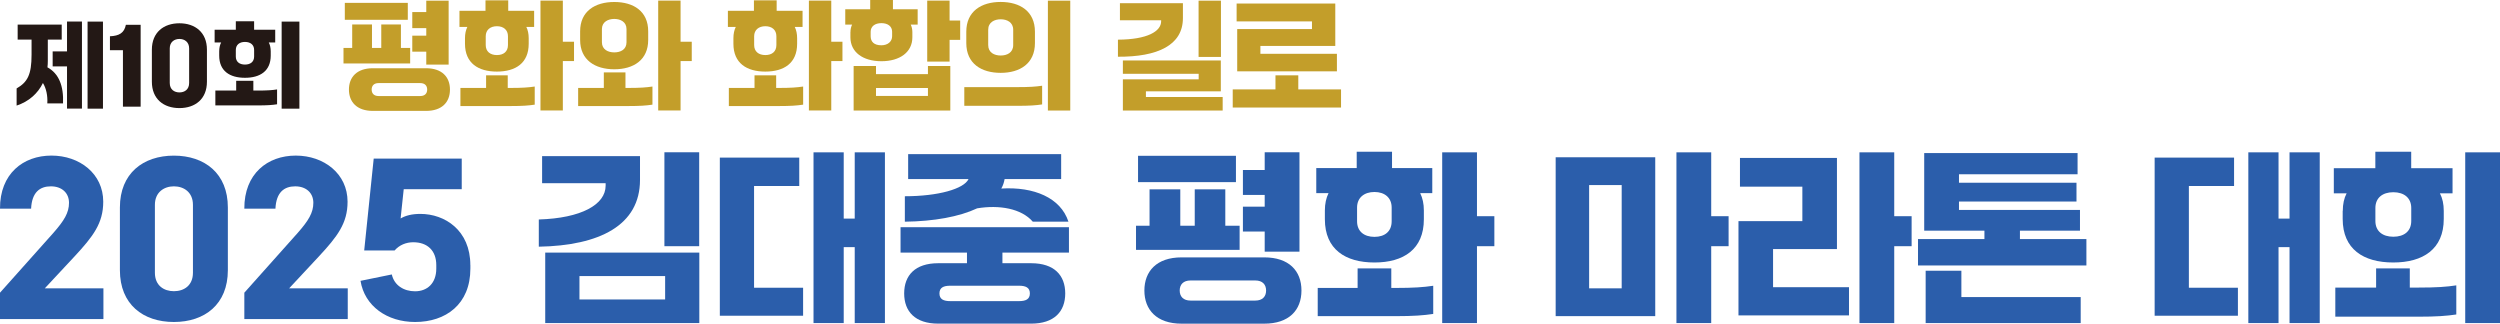 <?xml version="1.0" encoding="UTF-8"?>
<svg id="_레이어_1" data-name="레이어_1" xmlns="http://www.w3.org/2000/svg" version="1.1" viewBox="0 0 552.11 71.48">
  <!-- Generator: Adobe Illustrator 29.8.1, SVG Export Plug-In . SVG Version: 2.1.1 Build 2)  -->
  <defs>
    <style>
      .st0 {
        fill: #231815;
      }

      .st1 {
        fill: #c39e2a;
      }

      .st2 {
        fill: #2b5eab;
      }
    </style>
  </defs>
  <g>
    <path class="st0" d="M13.91,22.84h-3.46c.1-1.69-.23-3.32-.97-4.51-1.13,2.33-3.13,4.1-5.81,4.99v-3.79c2.43-1.4,3.3-3.07,3.3-7.44v-3.34h-3.07v-3.32h9.73v3.32h-3.07v4.68c0,.5-.02.97-.08,1.44,2.51,1.36,3.61,4.1,3.44,7.98h0ZM14.8,11.36v-6.6h3.3v19.23h-3.3v-9.32h-3.17v-3.32h3.17ZM19.34,4.77h3.4v19.23h-3.4V4.77Z"/>
    <path class="st0" d="M27.15,23.55v-12.47h-2.87v-3.07c2.04-.08,3.17-.74,3.52-2.54h3.26v18.08h-3.92,0Z"/>
    <path class="st0" d="M33.54,18.04v-7.07c0-3.83,2.62-5.83,6.08-5.83s6.08,2,6.08,5.83v7.07c0,3.86-2.62,5.83-6.08,5.83s-6.08-1.98-6.08-5.83ZM41.77,18.33v-7.65c0-1.4-1.01-2.08-2.14-2.08s-2.14.68-2.14,2.08v7.65c0,1.44,1.01,2.08,2.14,2.08s2.14-.64,2.14-2.08Z"/>
    <path class="st0" d="M48.41,11.36c0-.76.14-1.42.43-1.98h-1.44v-2.82h4.68v-1.86h4.04v1.86h4.66v2.82h-1.42c.29.56.43,1.22.43,1.98v.91c0,3.4-2.33,4.91-5.69,4.91s-5.69-1.5-5.69-4.91v-.91h0ZM55.95,20h.91c2.12,0,3.24-.08,4.33-.25v3.28c-1.09.17-2.21.25-4.33.25h-9.3v-3.28h4.6v-2.16h3.79v2.16ZM56.12,11.03c0-1.13-.8-1.77-2.02-1.77s-2.02.64-2.02,1.77v1.46c0,1.15.8,1.77,2.02,1.77s2.02-.62,2.02-1.77v-1.46ZM62.2,4.77h3.92v19.23h-3.92V4.77Z"/>
    <path class="st1" d="M90.58,10.58v3.43h-14.72v-3.43h1.92v-5.17h4.37v5.17h2.05v-5.17h4.34v5.17h2.04ZM90.06.64v3.74h-13.91V.64h13.91ZM94.09,15.07c3.48,0,5.28,1.9,5.28,4.71s-1.79,4.71-5.28,4.71h-11.75c-3.54,0-5.28-1.98-5.28-4.71s1.74-4.71,5.28-4.71h11.75ZM92.81,21.21c1.01,0,1.53-.57,1.53-1.43s-.52-1.43-1.53-1.43h-9.2c-1.01,0-1.53.57-1.53,1.43s.52,1.43,1.53,1.43h9.2ZM94.14,14.27v-2.86h-3.09v-3.54h3.09v-1.66h-3.09v-3.54h3.09V.15h4.94v14.12s-4.94,0-4.94,0Z"/>
    <path class="st1" d="M102.69,8.42c0-.96.18-1.77.52-2.47h-1.74v-3.56h5.75V.08h5.02v2.31h5.72v3.56h-1.72c.34.7.52,1.51.52,2.47v1.25c0,4.26-2.89,6.14-7.02,6.14s-7.05-1.87-7.05-6.14v-1.25h0ZM112.13,19.42h.6c2.57,0,3.98-.1,5.36-.31v4c-1.38.21-2.78.31-5.36.31h-11.05v-4h5.67v-2.78h4.78v2.78ZM112.18,8c0-1.4-.99-2.21-2.44-2.21s-2.47.81-2.47,2.21v1.95c0,1.43.99,2.21,2.47,2.21s2.44-.78,2.44-2.21v-1.95ZM126.77,9.22v4.26h-2.47v10.92h-4.94V.14h4.94v9.07h2.47Z"/>
    <path class="st1" d="M138.13,19.42h.6c2.57,0,3.98-.1,5.36-.31v4c-1.38.21-2.78.31-5.36.31h-11.05v-4h5.67v-3.43h4.78v3.43h0ZM128.12,8.83v-1.92c0-4.42,3.28-6.47,7.54-6.47s7.49,2.05,7.49,6.47v1.92c0,4.42-3.25,6.47-7.49,6.47s-7.54-2.05-7.54-6.47ZM132.93,9.33c0,1.61,1.35,2.24,2.73,2.24s2.7-.62,2.7-2.24v-2.91c0-1.59-1.35-2.24-2.7-2.24s-2.73.65-2.73,2.24v2.91ZM152.77,9.22v4.26h-2.47v10.92h-4.94V.14h4.94v9.07h2.47Z"/>
    <path class="st1" d="M161.97,8.42c0-.96.18-1.77.52-2.47h-1.74v-3.56h5.75V.08h5.02v2.31h5.72v3.56h-1.72c.34.7.52,1.51.52,2.47v1.25c0,4.26-2.89,6.14-7.02,6.14s-7.05-1.87-7.05-6.14v-1.25ZM171.41,19.42h.6c2.57,0,3.98-.1,5.36-.31v4c-1.38.21-2.78.31-5.36.31h-11.05v-4h5.67v-2.78h4.78v2.78h0ZM171.46,8c0-1.4-.99-2.21-2.44-2.21s-2.47.81-2.47,2.21v1.95c0,1.43.99,2.21,2.47,2.21s2.44-.78,2.44-2.21v-1.95ZM186.05,9.22v4.26h-2.47v10.92h-4.94V.14h4.94v9.07h2.47Z"/>
    <path class="st1" d="M187.82,7.07c0-.6.13-1.14.36-1.64h-1.51v-3.38h5.51V0h5.02v2.05h5.46v3.38h-1.53c.23.49.36,1.04.36,1.64v1.17c0,3.28-2.76,5.28-6.84,5.28s-6.84-2-6.84-5.28v-1.17h.01ZM204.93,16.37v-1.79h4.94v9.83h-21.35v-9.83h4.94v1.79h11.47ZM197.02,7.01c0-1.2-.96-1.9-2.37-1.9s-2.37.7-2.37,1.9v.99c0,1.2.73,2,2.37,2,1.4,0,2.37-.81,2.37-2v-.99ZM193.46,21.18h11.47v-1.74h-11.47v1.74ZM209.71,4.54h2.34v4.26h-2.34v4.81h-4.94V.14h4.94v4.39h0Z"/>
    <path class="st1" d="M212.96,23.37v-4.13h11.73c2.68,0,4.08-.1,5.46-.31v4.13c-1.38.21-2.78.31-5.46.31h-11.73ZM213.4,7.01c0-4.52,3.33-6.58,7.59-6.58s7.57,2.05,7.57,6.58v2.5c0,4.52-3.3,6.58-7.57,6.58s-7.59-2.05-7.59-6.58v-2.5ZM218.24,9.95c0,1.69,1.38,2.31,2.76,2.31s2.76-.62,2.76-2.31v-3.38c0-1.66-1.38-2.31-2.76-2.31s-2.76.65-2.76,2.31v3.38ZM231.42,24.41V.15h4.94v24.26h-4.94Z"/>
    <path class="st1" d="M246.89,8.76c6.53-.03,9.54-1.85,9.54-4.06v-.23h-9.1V.7h13.91v3.3c0,6.01-5.62,8.58-14.35,8.53,0,0,0-3.77,0-3.77ZM247.98,24.41v-6.89h16.74v-1.22h-16.74v-2.94h21.63v6.81h-16.54v1.25h16.95v2.99h-22.05,0ZM264.7,12.58V.15h4.94v12.43h-4.94Z"/>
    <path class="st1" d="M286.72,19.75h9.44v4h-23.92v-4h9.44v-3.12h5.04v3.12ZM289.74,6.42v-1.69h-16.64V.78h21.79v9.36h-16.54v1.74h16.9v3.87h-22.02V6.42h16.51,0Z"/>
  </g>
  <g>
    <path class="st2" d="M9.91,63.67h12.93v6.79H0v-5.82l11.8-13.22c2.38-2.71,3.44-4.45,3.44-6.63s-1.58-3.64-4-3.64-4.2,1.29-4.37,4.93H0c-.04-7.72,5.13-11.72,11.36-11.72s11.44,4,11.44,10.19c0,4.77-2.26,7.68-6.31,12.05l-6.59,7.07h0Z"/>
    <path class="st2" d="M26.48,59.67v-13.86c0-7.52,5.13-11.44,11.92-11.44s11.92,3.92,11.92,11.44v13.86c0,7.56-5.13,11.44-11.92,11.44s-11.92-3.88-11.92-11.44ZM42.61,60.23v-15c0-2.75-1.98-4.08-4.2-4.08s-4.2,1.33-4.2,4.08v15c0,2.83,1.98,4.08,4.2,4.08s4.2-1.25,4.2-4.08Z"/>
    <path class="st2" d="M63.87,63.67h12.93v6.79h-22.84v-5.82l11.8-13.22c2.38-2.71,3.44-4.45,3.44-6.63s-1.58-3.64-4-3.64-4.2,1.29-4.37,4.93h-6.87c-.04-7.72,5.13-11.72,11.36-11.72s11.44,4,11.44,10.19c0,4.77-2.26,7.68-6.31,12.05l-6.59,7.07h0Z"/>
    <path class="st2" d="M103.88,58.54v.77c0,7.92-5.46,11.8-12.21,11.8-6.18,0-11.16-3.52-12.05-9.09l6.91-1.41c.53,2.42,2.67,3.72,5.13,3.72,2.71,0,4.69-1.78,4.69-5.01v-.77c0-3.23-1.98-5.05-5.09-5.05-1.58,0-3.07.61-4.12,1.82h-6.71l2.1-20.29h19.44v6.75h-12.81l-.69,6.47c1.09-.65,2.51-1.01,4.37-1.01,5.38,0,11.03,3.6,11.03,11.32v-.02Z"/>
    <path class="st2" d="M119,48.47c9.34-.28,14.75-3.27,14.75-7.48v-.53h-14.03v-5.98h21.62v5.25c0,10.02-8.93,14.51-22.35,14.75v-6.02h.01ZM120.41,71.35v-15.56h34.03v15.56h-34.03ZM127.97,66.14h18.92v-5.17h-18.92v5.17ZM146.73,54.37v-20.74h7.68v20.74h-7.68Z"/>
    <path class="st2" d="M166.53,41.08v22.47h10.83v6.18h-18.39v-34.92h17.54v6.27h-9.98ZM188.76,33.64h6.67v37.71h-6.67v-16.77h-2.43v16.77h-6.67v-37.71h6.67v14.63h2.43v-14.63Z"/>
    <path class="st2" d="M236.05,55.79h-14.67v2.34h6.35c5.09,0,7.52,2.67,7.52,6.67s-2.43,6.67-7.52,6.67h-20.53c-5.09,0-7.52-2.67-7.52-6.67s2.43-6.67,7.52-6.67h6.35v-2.34h-14.67v-5.62h37.19v5.62h-.02ZM228.09,48.96c-2.51-2.91-7.4-3.76-12.29-2.95-3.96,1.86-9.54,2.87-15.97,2.95v-5.62c7.36,0,13.06-1.62,14.07-3.8h-13.34v-5.5h33.79v5.5h-12.49c-.12.73-.36,1.46-.73,2.1,7.19-.44,13.1,2.02,14.83,7.32h-7.88.01ZM225.05,63.1h-15.2c-1.46,0-2.38.4-2.38,1.7s.93,1.7,2.38,1.7h15.2c1.46,0,2.39-.4,2.39-1.7s-.93-1.7-2.39-1.7Z"/>
    <path class="st2" d="M273.76,49.85v5.33h-22.88v-5.33h2.99v-8.04h6.79v8.04h3.19v-8.04h6.75v8.04h3.16ZM272.95,34.41v5.82h-21.62v-5.82h21.62ZM279.21,56.84c5.42,0,8.21,2.95,8.21,7.32s-2.79,7.32-8.21,7.32h-18.27c-5.5,0-8.21-3.07-8.21-7.32s2.71-7.32,8.21-7.32h18.27ZM277.23,66.38c1.58,0,2.38-.89,2.38-2.22s-.81-2.22-2.38-2.22h-14.31c-1.58,0-2.39.89-2.39,2.22s.81,2.22,2.39,2.22h14.31ZM279.3,55.59v-4.45h-4.81v-5.5h4.81v-2.59h-4.81v-5.5h4.81v-3.92h7.68v21.95h-7.68Z"/>
    <path class="st2" d="M292.59,46.49c0-1.5.28-2.75.81-3.84h-2.71v-5.54h8.93v-3.6h7.8v3.6h8.89v5.54h-2.67c.53,1.09.81,2.34.81,3.84v1.94c0,6.63-4.49,9.54-10.91,9.54s-10.95-2.91-10.95-9.54v-1.94h0ZM307.26,63.59h.93c4,0,6.18-.16,8.33-.48v6.22c-2.14.32-4.32.49-8.33.49h-17.18v-6.23h8.81v-4.32h7.44v4.32ZM307.34,45.84c0-2.18-1.54-3.44-3.8-3.44s-3.84,1.25-3.84,3.44v3.03c0,2.22,1.54,3.44,3.84,3.44s3.8-1.21,3.8-3.44v-3.03ZM330.02,47.74v6.63h-3.84v16.98h-7.68v-37.71h7.68v14.11h3.84Z"/>
    <path class="st2" d="M343.56,69.81v-35.08h21.99v35.08h-21.99ZM350.95,40.87v22.8h7.19v-22.8h-7.19ZM381.75,47.74v6.63h-3.84v16.98h-7.68v-37.71h7.68v14.11h3.84Z"/>
    <path class="st2" d="M391.57,55.02v8.41h16.77v6.22h-24.41v-20.82h14.11v-7.6h-13.78v-6.35h21.42v20.13h-14.11ZM422.17,47.74v6.63h-3.84v16.98h-7.68v-37.71h7.68v14.11h3.84Z"/>
    <path class="st2" d="M446.1,52.8h14.67v5.82h-37.19v-5.82h14.67v-1.86h-13.3v-17.14h33.87v4.69h-26.19v1.86h25.95v4.16h-25.95v1.86h26.72v4.57h-13.26v1.86h.01ZM433.16,59.79v5.82h26.35v5.74h-34.24v-11.56h7.89Z"/>
    <path class="st2" d="M483.4,41.08v22.47h10.83v6.18h-18.39v-34.92h17.54v6.27h-9.98ZM505.63,33.64h6.67v37.71h-6.67v-16.77h-2.43v16.77h-6.67v-37.71h6.67v14.63h2.43v-14.63Z"/>
    <path class="st2" d="M517.39,46.57c0-1.5.28-2.79.85-3.88h-2.83v-5.54h9.17v-3.64h7.92v3.64h9.13v5.54h-2.79c.57,1.09.85,2.39.85,3.88v1.78c0,6.67-4.57,9.62-11.16,9.62s-11.16-2.95-11.16-9.62v-1.78h.02ZM532.19,63.51h1.78c4.16,0,6.35-.16,8.49-.49v6.43c-2.14.32-4.33.49-8.49.49h-18.23v-6.43h9.01v-4.24h7.44v4.24h0ZM532.51,45.93c0-2.22-1.58-3.48-3.96-3.48s-3.96,1.25-3.96,3.48v2.87c0,2.26,1.58,3.48,3.96,3.48s3.96-1.21,3.96-3.48v-2.87ZM544.43,33.64h7.68v37.71h-7.68v-37.71Z"/>
  </g>
</svg>